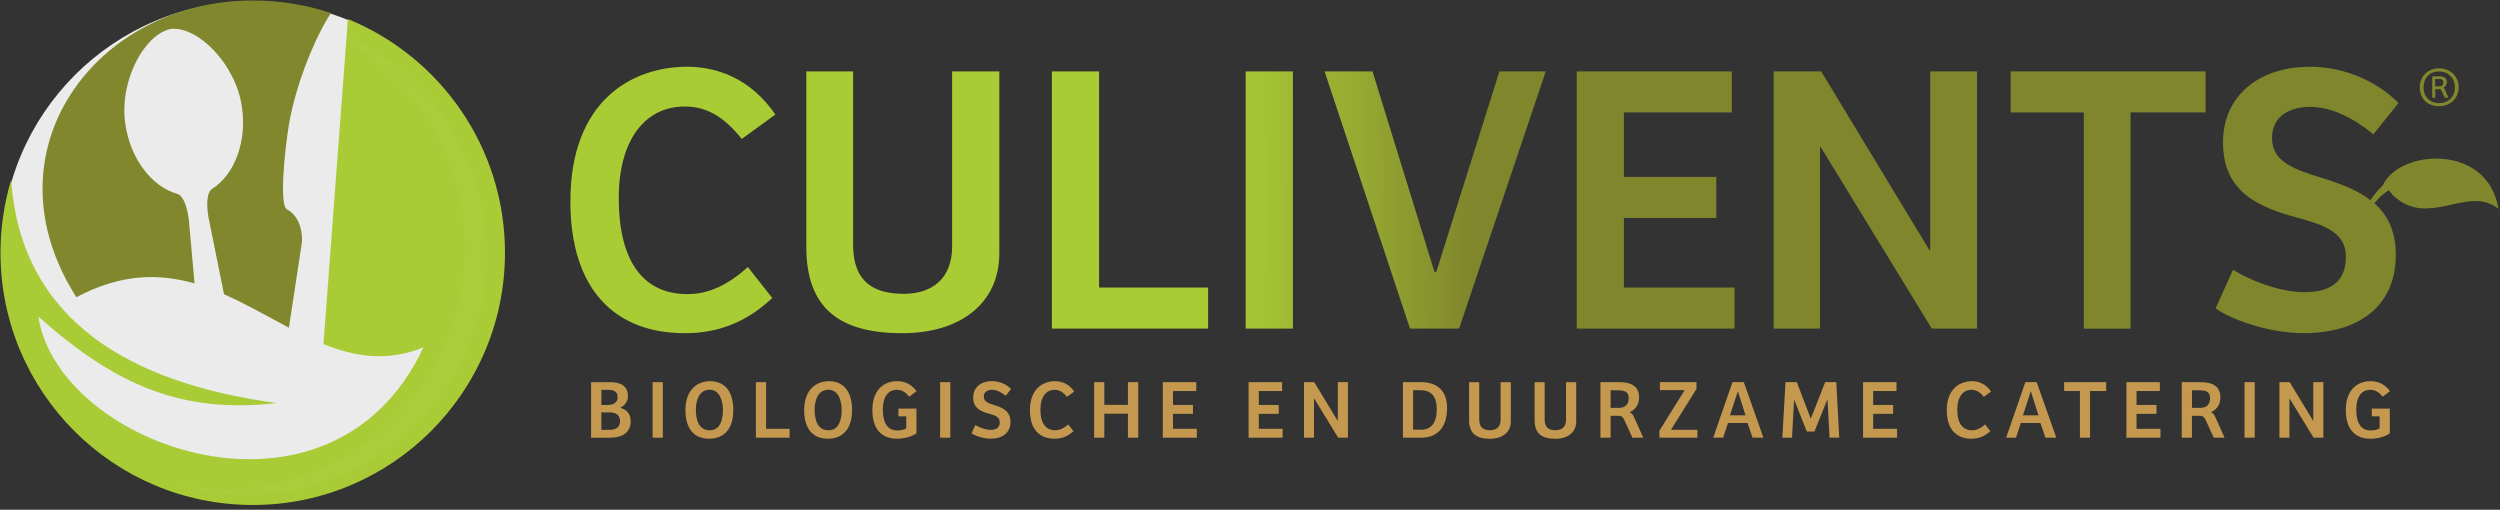 <svg width="412" height="84" viewBox="0 0 412 84" fill="none" xmlns="http://www.w3.org/2000/svg">
<rect x="0" y="0" width="412" height="84" fill="#333333" stroke="none"/>
<path opacity="0.9" d="M0.22 41.65C0.22 64.53 18.77 83.08 41.65 83.08C64.53 83.08 83.08 64.53 83.08 41.65C83.08 18.77 64.53 0.22 41.65 0.22C18.77 0.22 0.22 18.77 0.22 41.65Z" fill="white"/>
<path fill-rule="evenodd" clip-rule="evenodd" d="M1.84 29.65C0.7 33.45 0.08 37.48 0.08 41.65C0.08 64.61 18.7 83.22 41.65 83.22C64.6 83.22 83.22 64.6 83.22 41.65C83.22 24.24 72.51 9.33 57.33 3.14L53.31 56.7C58.49 58.79 63.82 59.66 69.78 57.25C54.61 89.73 9.53 73.62 6.32 52.16C18.89 63.38 29.86 68.24 45.59 66.42C21.41 63.14 3.44 52.79 1.84 29.65Z" fill="#A9CB35"/>
<path fill-rule="evenodd" clip-rule="evenodd" d="M41.65 0.08C15.82 0.08 -2.78 24.92 12.59 48.98C19.94 45.05 26.26 45.05 32.06 46.71L31.11 36.12C30.93 34.83 30.53 32.97 29.68 32.21C29.54 32.08 29.38 32.01 29.21 31.95C25.04 30.77 21.49 26.24 20.65 20.41C19.61 13.28 23.84 5.62 28.15 4.77C28.16 4.77 28.22 4.76 28.24 4.76C32.6 4.35 38.84 10.49 39.87 17.62C40.72 23.45 38.61 28.81 34.95 31.13C34.8 31.23 34.68 31.35 34.58 31.51C33.99 32.48 34.13 34.37 34.33 35.66L36.8 47.91L36.92 48.49L37.28 48.66C40.82 50.24 44.22 52.22 47.61 54.01L49.76 39.91C49.87 38.48 49.51 35.76 47.34 34.51C47.32 34.5 47.31 34.49 47.29 34.48C45.97 33.88 46.97 24.32 47.62 20.5C48.8 13.59 52.11 5.77 54.55 2.15C50.49 0.8 46.15 0.08 41.65 0.08Z" fill="#80872C"/>
<g opacity="0.3">
<g opacity="0.3">
<path opacity="0.3" d="M28.44 79.69C32.25 80.91 36.32 81.57 40.53 81.57C62.44 81.57 80.21 63.8 80.21 41.89C80.21 25.9 70.75 12.12 57.12 5.84L57.05 6.73C68.75 13.63 76.59 26.36 76.59 40.92C76.59 62.83 58.82 80.6 36.91 80.6C34.01 80.6 31.17 80.28 28.44 79.69Z" fill="white"/>
</g>
</g>
<path d="M401.94 17.5C399.98 17.5 398.78 16.2 398.78 14.39C398.78 12.6 400.08 11.26 401.94 11.26C403.85 11.26 405.19 12.6 405.19 14.35C405.19 16.2 403.85 17.5 401.94 17.5ZM401.94 11.78C400.4 11.78 399.4 12.87 399.4 14.39C399.4 15.93 400.47 17 401.94 17C403.48 17 404.57 15.96 404.57 14.39C404.57 12.87 403.46 11.78 401.94 11.78ZM403.51 16.11H402.91L402.36 14.92C402.28 14.74 402.21 14.69 402.08 14.69H401.33V16.11H400.83V12.58H402.15C402.82 12.58 403.24 12.93 403.24 13.5C403.24 14.02 402.96 14.32 402.66 14.45C402.78 14.5 402.84 14.62 402.88 14.7L403.51 16.11ZM402.07 14.22C402.49 14.22 402.67 13.94 402.67 13.57C402.67 13.1 402.34 13.02 401.9 13.02H401.31V14.22H402.07Z" fill="#80872C"/>
<path d="M100.51 62.98C102.07 62.98 103.48 63.45 103.48 65.28C103.48 66.19 102.96 66.82 102.21 67.21C103.24 67.47 103.94 68.19 103.94 69.4C103.94 71.19 102.7 72.14 100.42 72.14H97.41V62.99H100.51V62.98ZM99.1 66.74H100.12C101.3 66.74 101.79 66.19 101.79 65.46C101.79 64.47 101.11 64.25 100.22 64.25H99.11V66.74H99.1ZM99.1 70.84H100.39C101.74 70.84 102.18 70.22 102.18 69.38C102.18 68.46 101.55 67.96 100.46 67.96H99.1V70.84Z" fill="#C4984E"/>
<path d="M109.23 62.98H107.55V72.13H109.23V62.98Z" fill="#C4984E"/>
<path d="M116.87 72.3C114.42 72.3 112.96 70.72 112.96 67.58C112.96 64.06 115.09 62.82 117.02 62.82C119.07 62.82 120.85 64.09 120.85 67.58C120.85 70.73 119.28 72.3 116.87 72.3ZM116.97 70.91C118.64 70.91 119.14 69.27 119.14 67.62C119.14 66.22 118.7 64.23 116.94 64.23C115.29 64.23 114.68 65.87 114.68 67.51C114.68 69.08 115.08 70.91 116.97 70.91Z" fill="#C4984E"/>
<path d="M124.57 62.98H126.25V70.67H130.13V72.13H124.57V62.98Z" fill="#C4984E"/>
<path d="M136.44 72.3C133.99 72.3 132.53 70.72 132.53 67.58C132.53 64.06 134.66 62.82 136.59 62.82C138.64 62.82 140.42 64.09 140.42 67.58C140.42 70.73 138.85 72.3 136.44 72.3ZM136.54 70.91C138.21 70.91 138.71 69.27 138.71 67.62C138.71 66.22 138.27 64.23 136.51 64.23C134.86 64.23 134.25 65.87 134.25 67.51C134.25 69.08 134.65 70.91 136.54 70.91Z" fill="#C4984E"/>
<path d="M151.03 71.42C150.27 71.94 149.1 72.3 147.82 72.3C145.33 72.3 143.77 70.77 143.77 67.58C143.77 64.02 145.9 62.82 147.8 62.82C148.85 62.82 150.07 63.12 151.05 64.47L149.84 65.38C149.24 64.62 148.6 64.24 147.79 64.24C146.36 64.24 145.49 65.42 145.49 67.47C145.49 69.63 146.21 70.94 147.89 70.94C148.43 70.94 149.07 70.79 149.35 70.61V68.61H148.06V67.34H151.03V71.42Z" fill="#C4984E"/>
<path d="M156.61 62.98H154.93V72.13H156.61V62.98Z" fill="#C4984E"/>
<path d="M160.74 70.04C161.26 70.37 162.34 70.84 163.29 70.84C164.02 70.84 164.76 70.61 164.76 69.57C164.76 68.7 163.97 68.44 163.01 68.18C161.65 67.81 160.38 67.27 160.38 65.51C160.38 63.83 161.67 62.81 163.48 62.81C164.76 62.81 165.92 63.37 166.63 64.1L165.74 65.22C165.02 64.63 164.24 64.24 163.48 64.24C162.86 64.24 162.13 64.5 162.13 65.36C162.13 66.22 162.93 66.47 163.96 66.79C165.21 67.19 166.53 67.73 166.53 69.5C166.53 71.32 165.24 72.29 163.26 72.29C161.91 72.29 160.59 71.75 160.12 71.41L160.74 70.04Z" fill="#C4984E"/>
<path d="M176.04 69.95L176.91 71.05C176 71.9 175 72.3 173.8 72.3C171.31 72.3 169.73 70.75 169.73 67.61C169.73 64.02 171.93 62.82 173.89 62.82C174.96 62.82 176.16 63.25 177.03 64.53L175.83 65.4C175.25 64.67 174.63 64.24 173.81 64.24C172.39 64.24 171.46 65.42 171.46 67.5C171.46 69.61 172.23 70.91 173.91 70.91C174.66 70.91 175.35 70.56 176.04 69.95Z" fill="#C4984E"/>
<path d="M187.58 62.98V72.13H185.88V68.18H181.99V72.13H180.31V62.98H181.99V66.72H185.88V62.98H187.58Z" fill="#C4984E"/>
<path d="M191.63 62.98H197.15V64.44H193.31V66.74H196.6V68.2H193.31V70.67H197.24V72.13H191.63V62.98Z" fill="#C4984E"/>
<path d="M205.77 62.98H211.29V64.44H207.45V66.74H210.74V68.2H207.45V70.67H211.38V72.13H205.77V62.98Z" fill="#C4984E"/>
<path d="M222.14 62.98V72.13H220.53L216.58 65.68H216.55V72.13H214.9V62.98H216.59L220.44 69.34H220.47V62.98H222.14Z" fill="#C4984E"/>
<path d="M231.2 62.98H234.19C236.82 62.98 238.48 64.37 238.48 67.23C238.48 70.84 236.47 72.13 234.25 72.13H231.2V62.98ZM232.88 70.81H234.28C235.82 70.81 236.78 69.68 236.78 67.48C236.78 65 235.58 64.31 234.1 64.31H232.88V70.81Z" fill="#C4984E"/>
<path d="M243.78 62.98V69.15C243.78 70.5 244.54 70.9 245.58 70.9C246.6 70.9 247.3 70.35 247.3 69.22V62.99H248.98V69.46C248.98 71.26 247.58 72.31 245.52 72.31C243.26 72.31 242.11 71.4 242.11 69.24V62.99H243.78V62.98Z" fill="#C4984E"/>
<path d="M254.56 62.98V69.15C254.56 70.5 255.32 70.9 256.36 70.9C257.38 70.9 258.08 70.35 258.08 69.22V62.99H259.76V69.46C259.76 71.26 258.36 72.31 256.31 72.31C254.05 72.31 252.9 71.4 252.9 69.24V62.99H254.56V62.98Z" fill="#C4984E"/>
<path d="M265.43 72.13H263.75V62.98H266.82C268.84 62.98 270.12 63.64 270.12 65.51C270.12 66.89 269.29 67.63 268.54 67.93C268.91 68.07 269.09 68.3 269.3 68.77L270.81 72.13H269.02L267.7 69.24C267.51 68.81 267.27 68.52 266.79 68.52H265.43V72.13ZM266.8 67.22C267.79 67.22 268.41 66.68 268.41 65.64C268.41 64.47 267.69 64.32 266.39 64.32H265.43V67.22H266.8Z" fill="#C4984E"/>
<path d="M275.38 70.83H279.73V72.13H273.47V70.99L277.63 64.29H273.55V62.98H279.58V64.1L275.38 70.83Z" fill="#C4984E"/>
<path d="M282.34 72.13L285.51 62.98H287.38L290.61 72.13H288.82L288 69.71H284.78L283.97 72.13H282.34ZM285.1 68.45H287.66L286.42 64.53H286.38L285.1 68.45Z" fill="#C4984E"/>
<path d="M300.79 62.98H302.62L303.11 72.13H301.51L301.17 65.83H301.14L299.02 71.12H297.76L295.69 65.88H295.67L295.32 72.13H293.73L294.25 62.98H296.12L298.4 68.97H298.43L300.79 62.98Z" fill="#C4984E"/>
<path d="M307.03 62.98H312.54V64.44H308.7V66.74H311.99V68.2H308.7V70.67H312.64V72.13H307.03V62.98Z" fill="#C4984E"/>
<path d="M327.14 69.95L328.01 71.05C327.1 71.9 326.1 72.3 324.9 72.3C322.41 72.3 320.83 70.75 320.83 67.61C320.83 64.02 323.03 62.82 324.99 62.82C326.06 62.82 327.26 63.25 328.13 64.53L326.93 65.4C326.35 64.67 325.73 64.24 324.91 64.24C323.49 64.24 322.56 65.42 322.56 67.5C322.56 69.61 323.33 70.91 325.01 70.91C325.76 70.91 326.45 70.56 327.14 69.95Z" fill="#C4984E"/>
<path d="M330.61 72.13L333.78 62.98H335.65L338.88 72.13H337.09L336.26 69.71H333.04L332.23 72.13H330.61ZM333.38 68.45H335.94L334.7 64.53H334.66L333.38 68.45Z" fill="#C4984E"/>
<path d="M347.1 62.98V64.44H344.44V72.13H342.77V64.44H340.17V62.98H347.1Z" fill="#C4984E"/>
<path d="M350.43 62.98H355.94V64.44H352.1V66.74H355.39V68.2H352.1V70.67H356.04V72.13H350.43V62.98Z" fill="#C4984E"/>
<path d="M361.23 72.13H359.55V62.98H362.62C364.64 62.98 365.92 63.64 365.92 65.51C365.92 66.89 365.09 67.63 364.34 67.93C364.71 68.07 364.89 68.3 365.1 68.77L366.61 72.13H364.82L363.5 69.24C363.31 68.81 363.07 68.52 362.59 68.52H361.23V72.13ZM362.61 67.22C363.6 67.22 364.22 66.68 364.22 65.64C364.22 64.47 363.5 64.32 362.2 64.32H361.24V67.22H362.61Z" fill="#C4984E"/>
<path d="M371.58 62.98H369.9V72.13H371.58V62.98Z" fill="#C4984E"/>
<path d="M382.89 62.98V72.13H381.28L377.33 65.68H377.3V72.13H375.65V62.98H377.34L381.2 69.34H381.23V62.98H382.89Z" fill="#C4984E"/>
<path d="M393.85 71.42C393.09 71.94 391.92 72.3 390.64 72.3C388.15 72.3 386.59 70.77 386.59 67.58C386.59 64.02 388.72 62.82 390.62 62.82C391.67 62.82 392.89 63.12 393.87 64.47L392.66 65.38C392.05 64.62 391.42 64.24 390.61 64.24C389.18 64.24 388.31 65.42 388.31 67.47C388.31 69.63 389.03 70.94 390.7 70.94C391.24 70.94 391.88 70.79 392.16 70.61V68.61H390.87V67.34H393.84V71.42H393.85Z" fill="#C4984E"/>
<path fill-rule="evenodd" clip-rule="evenodd" d="M389.46 36.86C390.37 34.33 391.82 32.53 393.68 31.34L394.23 32.07C396.07 33.84 397.93 34.37 399.77 34.36L401.35 34.24L401.47 34.22C402.64 34.05 403.81 33.75 404.95 33.51L406.85 33.19C408.55 33.01 410.19 33.19 411.74 34.4C409.99 23.58 395.38 24.56 392.64 30.61C392.65 30.61 389.34 33.46 389.46 36.86Z" fill="#80872C"/>
<path d="M156.91 11.77V40.64C156.91 45.87 153.66 48.42 148.94 48.42C144.1 48.42 140.59 46.57 140.59 40.33V11.77H132.88V40.7C132.88 50.71 138.23 54.91 148.69 54.91C158.19 54.91 164.69 50.07 164.69 41.72V11.77H156.91ZM173.35 11.77V54.15H199.1V47.39H181.13V11.77H173.35ZM205.29 54.15H213.07V11.77H205.29V54.15ZM247.1 11.77L236.71 44.78H236.39L226.19 11.77H218.29L232.37 54.15H240.46L254.74 11.77H247.1ZM259.85 11.77V54.15H285.85V47.39H267.62V35.92H282.85V29.16H267.62V18.52H285.4V11.77H259.85ZM318.1 11.77V41.22H317.97L300.13 11.77H292.29V54.15H299.94V24.26H300.07L318.36 54.15H325.82V11.77H318.1ZM331.36 11.77V18.53H343.41V54.16H351.12V18.52H363.48V11.77H331.36ZM94 33.18C94 47.71 101.33 54.91 112.87 54.91C118.41 54.91 123.07 53.06 127.27 49.11L123.25 44.01C120.06 46.88 116.88 48.47 113.31 48.47C105.54 48.47 101.97 42.41 101.97 32.66C101.97 23.04 106.3 17.55 112.87 17.55C116.69 17.55 119.56 19.53 122.24 22.9L127.78 18.88C123.76 12.98 118.22 11 113.25 11C104.2 11 94 16.54 94 33.18ZM366.35 23.49C366.35 31.65 372.21 34.13 378.52 35.85C382.98 37.06 386.61 38.27 386.61 42.29C386.61 47.07 383.17 48.15 379.79 48.15C375.39 48.15 370.42 45.98 368 44.45L365.13 50.82C367.3 52.41 373.42 54.9 379.66 54.9C388.84 54.9 394.83 50.38 394.83 41.96C394.83 33.74 388.71 31.25 382.91 29.4C378.13 27.93 374.43 26.72 374.43 22.77C374.43 18.82 377.81 17.61 380.68 17.61C384.18 17.61 387.82 19.4 391.13 22.14L395.27 16.98C391.97 13.61 386.62 11 380.69 11C372.34 11 366.35 15.72 366.35 23.49Z" fill="url(#paint0_linear_795_312)"/>
<defs>
<linearGradient id="paint0_linear_795_312" x1="184.749" y1="33.383" x2="280.171" y2="32.571" gradientUnits="userSpaceOnUse">
<stop stop-color="#A9CC35"/>
<stop offset="0.144" stop-color="#A9CC35"/>
<stop offset="0.247" stop-color="#A4C234"/>
<stop offset="0.395" stop-color="#98AC32"/>
<stop offset="0.57" stop-color="#848D2D"/>
<stop offset="0.603" stop-color="#80862C"/>
<stop offset="1" stop-color="#80862C"/>
</linearGradient>
</defs>
</svg>
